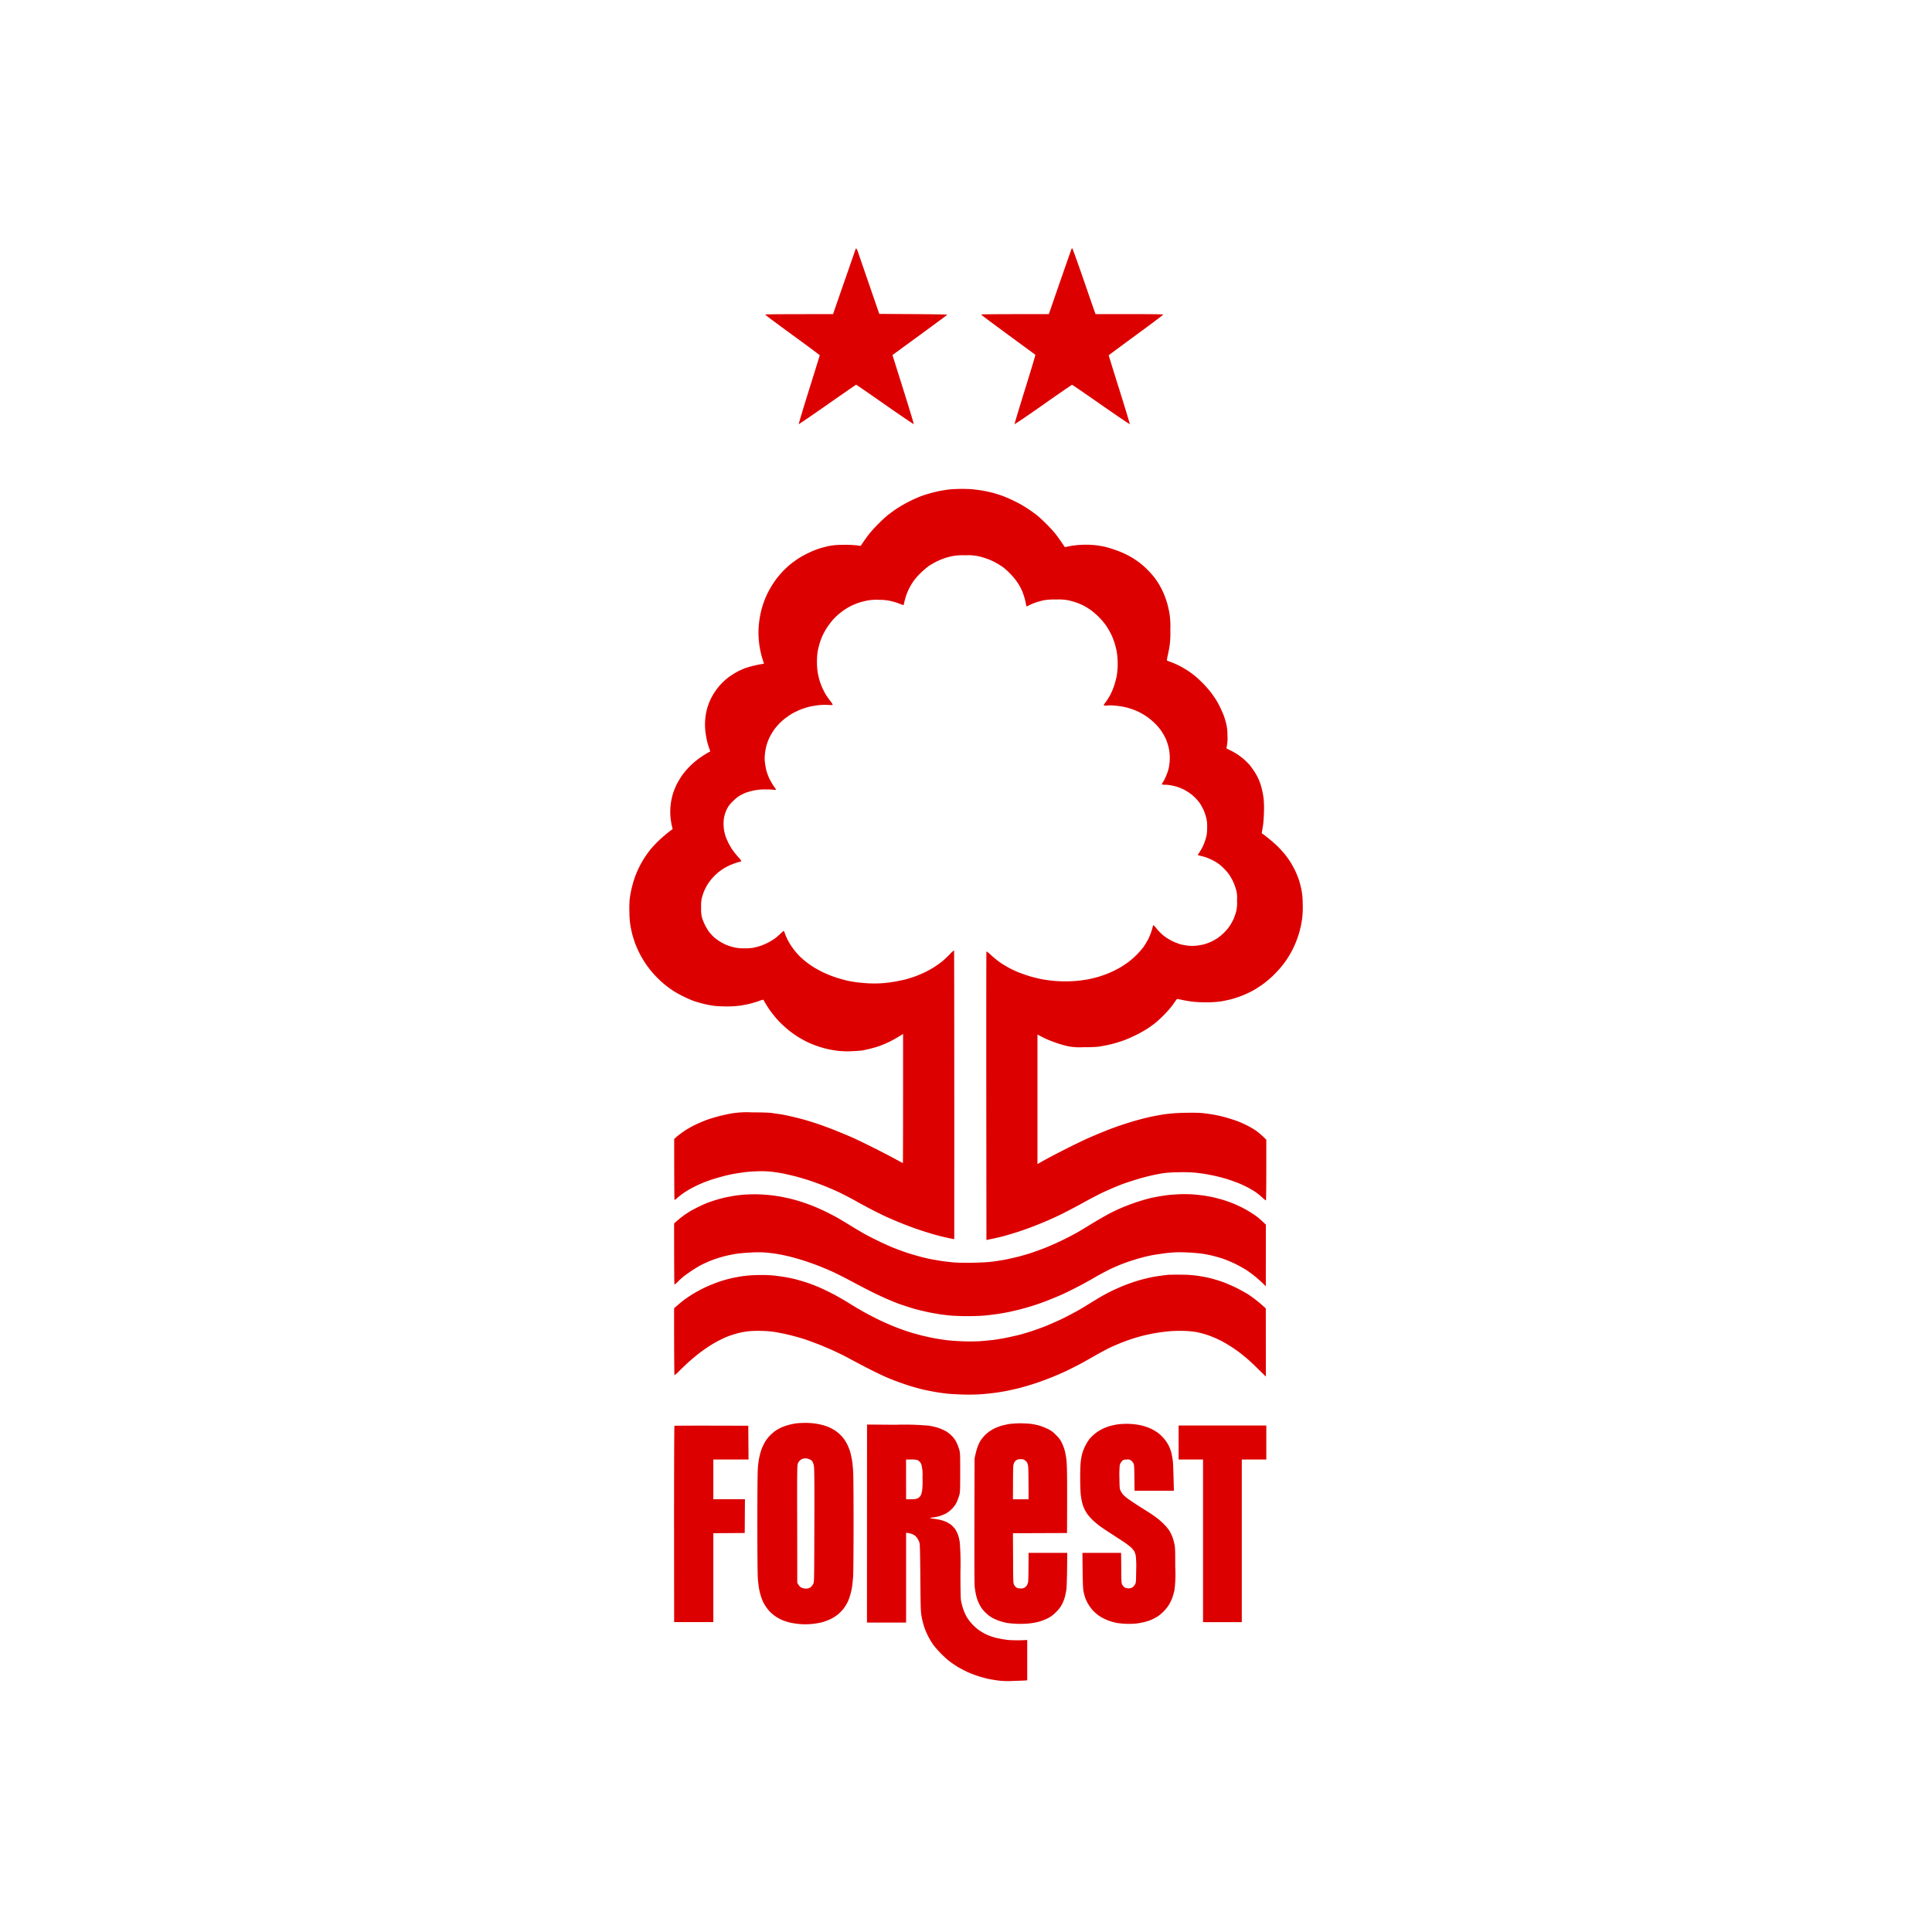 <svg xmlns="http://www.w3.org/2000/svg" xmlns:xlink="http://www.w3.org/1999/xlink" width="350" height="350" viewBox="0 0 350 350"><defs><clipPath id="b"><rect width="350" height="350"/></clipPath></defs><g id="a" clip-path="url(#b)"><path d="M41.135.06A3.135,3.135,0,0,1,41.5.891c.156.454,1.077,3.129,3.8,11.034l6.166.039c4.037.026,6.153.065,6.14.117s-2.246,1.7-9.918,7.3l1.96,6.231c1.077,3.427,1.934,6.257,1.9,6.283s-2.376-1.558-5.219-3.544-5.18-3.6-5.219-3.6-2.376,1.623-5.206,3.6-5.167,3.583-5.193,3.544.8-2.83,1.869-6.231,1.934-6.205,1.934-6.244-2.233-1.7-4.959-3.687-4.946-3.635-4.92-3.687,2.168-.078,12.294-.078l.117-.351c.065-.182.961-2.791,2.012-5.8S40.98.281,41.006.2,41.1.06,41.135.06Zm39.126,0c.052,0,.87,2.272,1.83,5.037s1.869,5.452,2.389,6.867H90.6c3.985,0,6.114.026,6.14.078s-2.194,1.714-4.92,3.713-4.959,3.648-4.959,3.674.87,2.843,1.934,6.231,1.921,6.205,1.882,6.231-2.389-1.558-5.232-3.544-5.193-3.6-5.232-3.583-2.389,1.61-5.206,3.6-5.154,3.557-5.193,3.531.818-2.856,1.882-6.283,1.921-6.257,1.882-6.283S71.3,17.663,68.617,15.69s-4.881-3.6-4.868-3.648,2.155-.078,12.268-.078L78.055,6.07c1.129-3.232,2.064-5.92,2.09-5.946A.122.122,0,0,1,80.262.06Zm-20.1,43.566c.688,0,1.623.026,2.09.078s1.194.143,1.623.208,1.181.234,1.688.351,1.363.389,1.9.571A23.632,23.632,0,0,1,69.8,45.846a21.821,21.821,0,0,1,2.376,1.35c.558.363,1.285.9,1.623,1.155s1.064.935,1.636,1.493,1.35,1.4,1.727,1.869.922,1.22,1.753,2.466l.649-.13a13.8,13.8,0,0,1,1.428-.221c.441-.052,1.246-.091,1.817-.091a16.206,16.206,0,0,1,1.869.117c.467.065,1.155.182,1.545.273s1.077.3,1.571.467,1.246.454,1.688.649,1.129.558,1.532.792,1.039.662,1.415.948a16.147,16.147,0,0,1,2.817,2.83,16.378,16.378,0,0,1,.935,1.454,14.705,14.705,0,0,1,.753,1.584c.182.441.415,1.129.532,1.532s.286,1.168.389,1.7a15.084,15.084,0,0,1,.169,3.038,17.566,17.566,0,0,1-.13,2.947c-.078.493-.234,1.285-.338,1.753a4.021,4.021,0,0,0-.143.9c.026.026.351.143.7.273a14.526,14.526,0,0,1,1.493.649c.467.234,1.168.649,1.571.909a15.91,15.91,0,0,1,1.324.974c.338.273,1.013.9,1.506,1.4s1.116,1.233,1.4,1.61.688.961.9,1.3.532.922.714,1.3.467,1,.623,1.389.363,1.09.48,1.545a8.176,8.176,0,0,1,.247,2.129,7.93,7.93,0,0,1-.078,1.856,4.461,4.461,0,0,0-.1.571c0,.013.351.195.779.4a14.127,14.127,0,0,1,1.246.714,13.636,13.636,0,0,1,1.09.831,14.264,14.264,0,0,1,1.09,1.077c.26.325.675.9.922,1.285A9.882,9.882,0,0,1,114.6,97.98a14.547,14.547,0,0,1,.325,1.74,19.133,19.133,0,0,1,.065,2.466c-.026.9-.1,1.973-.169,2.389s-.156.922-.234,1.428l.636.467c.35.273.961.766,1.363,1.116s.922.831,1.168,1.09.649.714.9,1,.675.87.961,1.3.7,1.155.935,1.623.545,1.233.714,1.7.376,1.285.493,1.817a13.213,13.213,0,0,1,.247,2.557,18.169,18.169,0,0,1-.052,2.376c-.039.454-.169,1.233-.273,1.753a19.865,19.865,0,0,1-.545,1.973,20.245,20.245,0,0,1-.844,2.064,19.582,19.582,0,0,1-1.064,1.869,16.448,16.448,0,0,1-1.168,1.571c-.325.4-.961,1.077-1.4,1.506a19.774,19.774,0,0,1-1.688,1.441c-.48.363-1.285.883-1.765,1.168s-1.35.688-1.9.922a19.382,19.382,0,0,1-2.064.714c-.571.156-1.532.363-2.129.454a18.853,18.853,0,0,1-2.648.156,21.242,21.242,0,0,1-2.492-.13c-.532-.065-1.35-.208-1.843-.312-.74-.169-.9-.182-.961-.091-.052.065-.325.454-.61.87a18.439,18.439,0,0,1-1.493,1.753c-.532.558-1.272,1.246-1.649,1.558s-1.052.792-1.493,1.09a21.457,21.457,0,0,1-2.064,1.155,21.813,21.813,0,0,1-2.051.922c-.441.169-1.168.4-1.61.532s-1.194.325-1.662.415-1.129.208-1.493.273a24.214,24.214,0,0,1-2.7.091,11.4,11.4,0,0,1-2.856-.169c-.441-.1-1.233-.312-1.74-.48s-1.337-.467-1.856-.688-1.155-.532-1.934-.961v23.484l.26-.156c.143-.091.844-.48,1.558-.87s2.22-1.168,3.349-1.74,2.531-1.246,3.1-1.519,1.532-.688,2.142-.948,1.6-.662,2.207-.909,1.765-.662,2.544-.922,2.025-.662,2.791-.87,2-.532,2.778-.688,1.96-.376,2.622-.454a31.061,31.061,0,0,1,3.349-.221c1.415-.026,2.479-.013,3.18.052.571.052,1.545.195,2.142.3s1.558.325,2.129.493,1.493.454,2.025.649a19.338,19.338,0,0,1,1.8.8,16.964,16.964,0,0,1,1.493.857,14.61,14.61,0,0,1,1.986,1.727V167c0,3-.026,5.491-.065,5.517s-.312-.182-.623-.48a11.157,11.157,0,0,0-1.168-.961c-.338-.234-.961-.61-1.376-.831s-1.142-.571-1.61-.766-1.324-.506-1.9-.7-1.493-.441-2.025-.571-1.493-.325-2.129-.441-1.649-.234-2.22-.286a27.856,27.856,0,0,0-2.908-.052,23.08,23.08,0,0,0-2.7.169c-.467.078-1.337.247-1.934.376s-1.7.415-2.454.636-1.921.6-2.583.831-1.688.649-2.259.9-1.545.675-2.142.974-1.921.987-2.947,1.558-2.635,1.415-3.583,1.9-2.389,1.142-3.18,1.48-1.986.818-2.622,1.064-1.688.61-2.3.818-1.714.532-2.428.74-1.791.467-3.544.818l-.026-26.08c-.013-14.345,0-26.119.026-26.171s.363.195.87.675a16.921,16.921,0,0,0,1.714,1.376c.48.325,1.259.779,1.727,1.026s1.233.584,1.7.766,1.259.454,1.765.61,1.389.376,1.934.493,1.506.26,2.1.325a24.01,24.01,0,0,0,2.505.13,22.786,22.786,0,0,0,2.454-.13c.571-.065,1.389-.195,1.817-.273s1.09-.26,1.493-.363,1.026-.325,1.415-.467a14.43,14.43,0,0,0,1.441-.61c.428-.195,1.077-.545,1.454-.766s1.013-.662,1.415-.961a15.752,15.752,0,0,0,1.428-1.259,17.577,17.577,0,0,0,1.194-1.363,13.093,13.093,0,0,0,.883-1.454,12.643,12.643,0,0,0,.558-1.337c.091-.3.208-.688.247-.87s.117-.338.156-.325a4.82,4.82,0,0,1,.584.662,9.641,9.641,0,0,0,1.207,1.207,8.775,8.775,0,0,0,1.571.987,11.367,11.367,0,0,0,1.48.6,10.043,10.043,0,0,0,1.376.247,6.359,6.359,0,0,0,1.571,0,9.956,9.956,0,0,0,1.415-.247,10.513,10.513,0,0,0,1.246-.467,9.859,9.859,0,0,0,1.168-.662,9.487,9.487,0,0,0,1.116-.922,10.429,10.429,0,0,0,1.013-1.181,12.055,12.055,0,0,0,.714-1.259,11.682,11.682,0,0,0,.48-1.337,6.387,6.387,0,0,0,.182-2.1,5.521,5.521,0,0,0-.221-2.142,11.474,11.474,0,0,0-.506-1.337,11.982,11.982,0,0,0-.675-1.181,9.992,9.992,0,0,0-.909-1.077,9.889,9.889,0,0,0-.987-.883,9.578,9.578,0,0,0-1.168-.7,12.053,12.053,0,0,0-1.207-.519c-.3-.091-.662-.182-.818-.221a3.941,3.941,0,0,1-.636-.195l.273-.389c.143-.208.415-.675.6-1.026a11.341,11.341,0,0,0,.48-1.181c.091-.286.221-.74.273-1.013a8.813,8.813,0,0,0,.091-1.493,5.583,5.583,0,0,0-.221-1.817,8.1,8.1,0,0,0-.519-1.415c-.169-.338-.415-.779-.545-.974a8.253,8.253,0,0,0-.688-.844,7.339,7.339,0,0,0-1.039-.935,9.26,9.26,0,0,0-1.207-.753,11.626,11.626,0,0,0-1.09-.454,9.687,9.687,0,0,0-1.1-.286,6.431,6.431,0,0,0-1.168-.13,1.728,1.728,0,0,1-.61-.065c-.026-.026.013-.156.091-.26a5.027,5.027,0,0,0,.428-.766,10.192,10.192,0,0,0,.454-1.077,6.846,6.846,0,0,0,.26-.87c.039-.195.117-.688.156-1.077a9.878,9.878,0,0,0,0-1.519,8.707,8.707,0,0,0-.273-1.493,10.187,10.187,0,0,0-.454-1.259,9.712,9.712,0,0,0-.7-1.246,8.993,8.993,0,0,0-1.22-1.467,12.268,12.268,0,0,0-1.545-1.285,15.38,15.38,0,0,0-1.4-.818,12.9,12.9,0,0,0-2.648-.9,16.238,16.238,0,0,0-1.649-.234,7.359,7.359,0,0,0-1.389-.026,2.1,2.1,0,0,1-.584,0c-.13-.052-.078-.143.3-.636a10.507,10.507,0,0,0,1.519-2.986c.156-.467.338-1.142.415-1.493s.156-1.052.195-1.532.026-1.3,0-1.791a12.972,12.972,0,0,0-.195-1.571c-.078-.376-.247-1.026-.376-1.415a13.79,13.79,0,0,0-.584-1.467c-.195-.4-.584-1.064-.857-1.493a13.261,13.261,0,0,0-1.4-1.662,12.818,12.818,0,0,0-1.584-1.35c-.376-.247-.935-.584-1.246-.74a12.418,12.418,0,0,0-1.246-.519,13.652,13.652,0,0,0-1.376-.389,9.213,9.213,0,0,0-2.259-.156,11.136,11.136,0,0,0-2.259.143c-.376.078-1.013.26-1.415.389a12.5,12.5,0,0,0-1.168.48,3.051,3.051,0,0,1-.506.247,1.8,1.8,0,0,1-.143-.558,9.968,9.968,0,0,0-.351-1.35,9.162,9.162,0,0,0-1.246-2.544,11.044,11.044,0,0,0-1.259-1.506,13.275,13.275,0,0,0-1.324-1.194c-.3-.195-.818-.532-1.181-.727a10.742,10.742,0,0,0-1.4-.662,14.665,14.665,0,0,0-1.662-.519,8.751,8.751,0,0,0-2.531-.208,10.487,10.487,0,0,0-2.337.143c-.389.078-1.013.247-1.415.376a13.051,13.051,0,0,0-1.493.623c-.428.221-1.039.571-1.376.792a15.5,15.5,0,0,0-1.545,1.337,10.693,10.693,0,0,0-1.4,1.662,11.508,11.508,0,0,0-.766,1.376,10.785,10.785,0,0,0-.519,1.376c-.117.4-.234.87-.26,1.039s-.091.3-.117.3-.35-.117-.688-.247a11.121,11.121,0,0,0-1.441-.454,8.426,8.426,0,0,0-2.09-.247,9.615,9.615,0,0,0-2.142.091,13.883,13.883,0,0,0-1.649.4,15.223,15.223,0,0,0-1.415.571c-.325.169-.9.493-1.246.727a14.51,14.51,0,0,0-1.168.9,12.1,12.1,0,0,0-1,1c-.26.3-.688.87-.961,1.272a12.572,12.572,0,0,0-.779,1.376,12.126,12.126,0,0,0-.558,1.428,14.956,14.956,0,0,0-.389,1.545,12.743,12.743,0,0,0-.13,1.921,12.242,12.242,0,0,0,.13,1.9,14.933,14.933,0,0,0,.338,1.467,13.422,13.422,0,0,0,.571,1.493c.208.428.48.948.623,1.168s.48.7.753,1.064a2.473,2.473,0,0,1,.454.7,3.2,3.2,0,0,1-.792.013A10.922,10.922,0,0,0,34.4,82.8a16.277,16.277,0,0,0-1.856.312,16.361,16.361,0,0,0-1.649.545c-.428.182-1.026.48-1.337.649s-.857.558-1.207.818a10,10,0,0,0-2.155,2.207,11.751,11.751,0,0,0-.766,1.3,8.609,8.609,0,0,0-.831,2.908,6.484,6.484,0,0,0-.013,1.662,13.374,13.374,0,0,0,.26,1.454,10.462,10.462,0,0,0,.545,1.467,12.9,12.9,0,0,0,.8,1.376,3.786,3.786,0,0,1,.415.623c0,.039-.26.039-.584,0s-1.039-.052-1.6-.052a10.038,10.038,0,0,0-1.843.195,11.981,11.981,0,0,0-1.454.4A9.1,9.1,0,0,0,20,99.213a6.977,6.977,0,0,0-1.259,1.039,4.716,4.716,0,0,0-1.026,1.337,7.212,7.212,0,0,0-.467,1.246,6.206,6.206,0,0,0-.156,1.441,7.882,7.882,0,0,0,.117,1.337c.065.3.169.727.247.948a11.934,11.934,0,0,0,.48,1.129,11.617,11.617,0,0,0,.818,1.4c.26.363.74.948,1.064,1.311.363.4.545.662.48.688s-.428.143-.831.247a12.5,12.5,0,0,0-1.532.61,9.226,9.226,0,0,0-1.441.87,9.354,9.354,0,0,0-2.324,2.505,9.481,9.481,0,0,0-.61,1.194c-.13.312-.3.831-.389,1.142a6.656,6.656,0,0,0-.143,1.817,6.327,6.327,0,0,0,.143,1.778,9.115,9.115,0,0,0,.532,1.337,8.579,8.579,0,0,0,.831,1.376,10.487,10.487,0,0,0,.883.935,12.219,12.219,0,0,0,1.116.792,7.76,7.76,0,0,0,1.324.649,11.393,11.393,0,0,0,1.3.376,8.182,8.182,0,0,0,1.649.143,11,11,0,0,0,1.61-.091,13.73,13.73,0,0,0,1.337-.351,10.645,10.645,0,0,0,1.454-.623,13.336,13.336,0,0,0,1.207-.74,11.349,11.349,0,0,0,1-.87,7.185,7.185,0,0,1,.571-.506,3.533,3.533,0,0,1,.3.714,11.745,11.745,0,0,0,.714,1.48,14.616,14.616,0,0,0,.909,1.324c.247.312.662.779.9,1.026s.688.636.974.883.909.688,1.363,1a21.429,21.429,0,0,0,1.9,1.064,22.172,22.172,0,0,0,2.259.922c.675.221,1.636.493,2.142.61s1.363.26,1.9.325,1.532.156,2.22.182c.714.026,1.74.013,2.376-.039s1.584-.169,2.142-.273,1.428-.273,1.934-.4,1.324-.389,1.817-.571,1.285-.519,1.765-.753,1.22-.636,1.623-.9,1.013-.688,1.363-.961,1-.883,1.441-1.324a4.509,4.509,0,0,1,.818-.766c.026.039.052,11.813.039,52.316l-.3-.039c-.169-.039-.792-.169-1.389-.3s-1.636-.4-2.3-.6-1.869-.571-2.661-.844-2.1-.766-2.908-1.09-1.921-.8-2.492-1.052-1.778-.844-2.661-1.3-2.259-1.181-3.025-1.623-2.077-1.116-2.869-1.506-2.09-.948-2.869-1.259-2.025-.766-2.778-1.013-2.025-.623-2.817-.818-1.9-.441-2.428-.532-1.363-.208-1.856-.26a18.18,18.18,0,0,0-2.337-.052c-.792.026-1.882.1-2.415.182s-1.376.195-1.856.286-1.324.273-1.856.415-1.363.376-1.856.532-1.246.428-1.688.6-1.233.532-1.74.792a17.07,17.07,0,0,0-1.727.987,12.844,12.844,0,0,0-1.3.987c-.26.26-.506.428-.545.4s-.065-2.531-.065-11.034l.506-.454c.286-.247.9-.7,1.35-1.013a18.606,18.606,0,0,1,1.9-1.077c.584-.286,1.532-.688,2.1-.9s1.6-.519,2.259-.688,1.675-.389,2.259-.493a17.212,17.212,0,0,1,3.713-.195c1.7,0,2.96.039,3.505.1.467.065,1.259.182,1.778.26s1.415.273,2.012.415,1.662.4,2.376.61,1.869.571,2.583.818,1.986.714,2.817,1.052,2.155.883,2.908,1.207,2.466,1.155,3.791,1.817,3.116,1.584,3.972,2.051,1.571.857,1.6.857.039-5.258.039-23.393l-.87.532c-.48.286-1.194.688-1.6.883s-1.064.48-1.493.649-1.155.389-1.649.519-1.207.3-1.61.376-1.363.143-2.142.169a17,17,0,0,1-2.259-.052c-.467-.052-1.22-.169-1.688-.26a18.92,18.92,0,0,1-3.674-1.181,19.6,19.6,0,0,1-1.817-.961,19.055,19.055,0,0,1-1.9-1.324c-.48-.389-1.246-1.09-1.7-1.545a22.634,22.634,0,0,1-1.467-1.74,16.2,16.2,0,0,1-1.039-1.571c-.221-.363-.4-.688-.428-.7a4.306,4.306,0,0,0-.8.247c-.428.143-1.142.363-1.61.48s-1.272.273-1.778.35a19.268,19.268,0,0,1-2.415.143c-.831,0-1.843-.052-2.259-.1s-1.194-.195-1.7-.312-1.337-.351-1.856-.519-1.428-.571-2.051-.883a20.053,20.053,0,0,1-1.778-.974c-.351-.234-.935-.649-1.285-.922a18.784,18.784,0,0,1-1.441-1.259,19.1,19.1,0,0,1-1.415-1.545c-.338-.415-.818-1.077-1.064-1.454s-.636-1.039-.857-1.454-.571-1.194-.779-1.7-.454-1.285-.571-1.7-.286-1.168-.376-1.662a15.314,15.314,0,0,1-.208-2.466,21.71,21.71,0,0,1,.039-2.389c.052-.454.169-1.194.273-1.662s.325-1.337.519-1.947A17.564,17.564,0,0,1,2.8,110.4c.3-.467.779-1.116,1.052-1.454A19.494,19.494,0,0,1,5.293,107.4a24.67,24.67,0,0,1,2.57-2.142l-.143-.6c-.078-.338-.182-.974-.234-1.428a11.564,11.564,0,0,1-.039-1.649,12.959,12.959,0,0,1,.182-1.545,12.618,12.618,0,0,1,.363-1.415A13.293,13.293,0,0,1,8.63,97.1a16.461,16.461,0,0,1,.948-1.584,15.109,15.109,0,0,1,1.311-1.545,15.278,15.278,0,0,1,1.571-1.376c.441-.338,1.129-.779,1.519-1.013s.7-.4.7-.4-.1-.312-.234-.688-.312-1.013-.4-1.415-.208-1.129-.26-1.623a11.16,11.16,0,0,1-.039-1.74,13.266,13.266,0,0,1,.169-1.454A12.87,12.87,0,0,1,14.238,83a13.092,13.092,0,0,1,.493-1.246,12.37,12.37,0,0,1,.818-1.415,11.032,11.032,0,0,1,1.3-1.584,10.523,10.523,0,0,1,1.545-1.285,15.706,15.706,0,0,1,1.363-.818c.338-.169.857-.4,1.168-.519s.987-.312,1.493-.441,1.181-.273,1.48-.312c.441-.052.532-.091.493-.182s-.182-.545-.338-1.051-.338-1.376-.428-1.908-.169-1.389-.195-1.908a13.9,13.9,0,0,1,.039-1.934,17.455,17.455,0,0,1,.286-2.012,15.5,15.5,0,0,1,.493-1.856,17.8,17.8,0,0,1,.7-1.765c.234-.48.623-1.194.857-1.571s.623-.961.883-1.3.753-.922,1.129-1.324a16.6,16.6,0,0,1,1.415-1.311c.4-.325,1.052-.792,1.454-1.052a18.315,18.315,0,0,1,3.752-1.778c.506-.156,1.285-.363,1.727-.454a12.847,12.847,0,0,1,2.505-.208,17.876,17.876,0,0,1,3.258.182l.532-.779c.286-.415.766-1.077,1.064-1.454a23.357,23.357,0,0,1,1.6-1.74c.571-.584,1.363-1.311,1.74-1.61s1.116-.844,1.649-1.194a24.518,24.518,0,0,1,4.271-2.194c.441-.169,1.246-.428,1.778-.571s1.4-.363,1.934-.454,1.3-.208,1.7-.247S59.478,43.639,60.166,43.626ZM23.39,171.429c.636.013,1.662.091,2.259.156s1.467.195,1.934.286,1.285.273,1.817.4,1.363.376,1.843.532,1.4.48,2.025.727,1.74.74,2.492,1.116,1.778.909,2.259,1.194,1.415.844,2.064,1.246,1.662,1,2.259,1.35,1.83.974,2.739,1.415,2.246,1.051,2.986,1.337,1.856.7,2.492.9,1.74.519,2.428.7,1.649.389,2.129.467,1.272.221,1.74.286,1.35.169,1.973.221c.7.052,2,.078,3.427.052s2.726-.091,3.388-.182c.6-.065,1.584-.221,2.181-.325s1.675-.351,2.376-.519,1.869-.506,2.583-.74,1.921-.675,2.7-.987,2.1-.9,2.947-1.311,1.986-1,2.544-1.311,1.817-1.077,2.817-1.688,2.4-1.415,3.1-1.791,1.817-.9,2.466-1.168,1.753-.688,2.454-.922,1.753-.545,2.3-.688,1.454-.312,1.986-.4,1.285-.208,1.688-.247,1.285-.1,1.973-.13c.727-.026,1.753-.013,2.466.039.662.052,1.662.169,2.22.26s1.363.247,1.8.363,1.116.3,1.493.415,1.064.363,1.532.545,1.194.519,1.623.727,1.064.571,1.441.8.961.61,1.3.857.844.688,1.7,1.506l-.013,11.164-.493-.493c-.286-.273-.818-.753-1.194-1.077s-1.116-.883-1.649-1.246-1.519-.909-2.181-1.233-1.636-.727-2.142-.909-1.4-.428-1.973-.571-1.454-.312-1.934-.376-1.545-.169-2.337-.208-1.9-.065-2.428-.039-1.441.1-2.012.182-1.519.208-2.1.312-1.519.325-2.09.48-1.519.441-2.1.636-1.389.493-1.8.662-1.285.545-1.9.844-1.882.974-2.791,1.506-2.337,1.311-3.18,1.74-2.038,1.026-2.661,1.3-1.714.727-2.428,1.013-1.843.688-2.531.909-1.74.532-2.35.688-1.61.4-2.246.532-1.688.312-2.311.4-1.61.208-2.207.26-1.96.1-3.025.1-2.389-.052-2.947-.1-1.48-.156-2.064-.247-1.571-.26-2.207-.4-1.688-.389-2.3-.558-1.675-.519-2.35-.74-1.817-.688-2.57-1.013-2.181-.987-3.155-1.48-2.557-1.324-3.505-1.83-2.3-1.194-2.986-1.519-1.817-.8-2.492-1.077-1.934-.727-2.752-1-2.09-.636-2.817-.818-1.791-.4-2.337-.493-1.48-.195-2.064-.247a18.464,18.464,0,0,0-2.7,0c-.909.039-2.038.143-2.492.208s-1.272.221-1.778.338-1.363.35-1.9.532-1.3.467-1.7.649-1.013.467-1.363.662-1.026.61-1.493.922-1.09.753-1.376.974-.779.675-1.09.987-.584.532-.623.506-.065-2.544-.065-11.073l.623-.532c.351-.3.831-.675,1.077-.857s.688-.467.987-.662.974-.558,1.493-.818,1.324-.636,1.791-.818,1.285-.454,1.817-.61,1.4-.376,1.934-.48,1.272-.234,1.662-.286,1.129-.13,1.688-.156S22.741,171.4,23.39,171.429Zm76.578,14.552a22.06,22.06,0,0,1,2.986.195c.571.091,1.376.234,1.765.312s1.129.286,1.623.428,1.3.415,1.8.623,1.389.6,1.96.883,1.363.727,1.778.974,1.09.727,1.506,1.051a25.158,25.158,0,0,1,1.934,1.649l.013,12.345-1.363-1.337c-.74-.74-1.675-1.61-2.077-1.947s-1.013-.831-1.363-1.1-1.013-.727-1.454-1.013-1.194-.74-1.662-.987-1.246-.61-1.727-.8a16.786,16.786,0,0,0-1.649-.571c-.428-.117-1.077-.273-1.454-.338a17.441,17.441,0,0,0-2.181-.182,22.932,22.932,0,0,0-2.583.065c-.6.052-1.61.182-2.259.286s-1.623.312-2.181.441-1.415.376-1.934.532-1.454.493-2.09.74-1.675.688-2.3.987-1.9.987-2.83,1.519-2.285,1.3-3.025,1.675-1.817.922-2.415,1.194-1.558.688-2.142.922-1.467.571-1.973.753-1.35.467-1.856.623-1.4.415-1.973.571-1.6.376-2.259.519-1.753.312-2.415.4-1.83.208-2.583.26c-.844.052-2.077.078-3.193.039-.987-.026-2.3-.1-2.895-.169s-1.6-.208-2.22-.325-1.532-.286-2.012-.4-1.441-.376-2.1-.571-1.8-.584-2.544-.857-1.8-.7-2.376-.961-1.688-.792-2.454-1.181-2.064-1.064-2.869-1.493-1.882-1.013-2.415-1.272-1.441-.7-2.025-.948-1.623-.7-2.337-.974-1.765-.662-2.337-.857-1.662-.493-2.415-.688-1.934-.441-2.622-.571a19.078,19.078,0,0,0-2.752-.26,19.192,19.192,0,0,0-2.415.065,14.405,14.405,0,0,0-1.817.325c-.48.117-1.246.363-1.688.519s-1.259.532-1.817.818-1.441.8-1.973,1.155-1.337.922-1.778,1.272-1.207.987-1.688,1.415-1.272,1.181-1.74,1.649a6,6,0,0,1-.909.818c-.026-.026-.065-2.765-.065-12.138l.7-.61c.376-.338.987-.818,1.35-1.077s.987-.675,1.389-.922,1.3-.74,2.012-1.09,1.869-.818,2.622-1.077a22.927,22.927,0,0,1,2.259-.649c.506-.117,1.4-.286,1.973-.376a22.96,22.96,0,0,1,2.7-.208,25.45,25.45,0,0,1,2.739.052c.6.052,1.6.182,2.22.286s1.519.286,1.973.4,1.363.389,1.986.584,1.558.558,2.09.779,1.662.753,2.505,1.181,2.233,1.22,3.1,1.765,2.064,1.246,2.661,1.584,1.791.961,2.661,1.389,2.116.974,2.778,1.246,1.778.675,2.466.909,1.882.571,2.661.766,1.947.441,2.622.558,1.714.273,2.337.338,1.869.143,2.778.169c.987.026,2.181.013,2.947-.039.714-.052,1.74-.156,2.3-.221s1.714-.26,2.583-.441,2.077-.454,2.7-.636,1.675-.506,2.337-.74,1.7-.61,2.3-.87,1.714-.74,2.466-1.1,1.908-.974,2.583-1.337,1.856-1.09,2.661-1.584,1.869-1.142,2.376-1.415,1.311-.7,1.778-.909,1.272-.584,1.8-.792,1.376-.519,1.856-.675,1.233-.389,1.662-.493,1.1-.273,1.532-.363,1.22-.208,1.765-.286,1.155-.143,1.337-.156S98.9,185.969,99.968,185.982ZM31.776,212.827a14.962,14.962,0,0,1,1.571.078,12.372,12.372,0,0,1,1.415.247,11.475,11.475,0,0,1,1.285.4,8.885,8.885,0,0,1,1.155.61,6.912,6.912,0,0,1,.909.7,7.211,7.211,0,0,1,.727.792,7.554,7.554,0,0,1,.662,1.09,9.888,9.888,0,0,1,.532,1.337c.1.376.247,1.026.325,1.454s.156,1.311.208,1.986.078,4.855.078,9.554-.039,8.866-.078,9.554c-.052.662-.143,1.558-.208,1.973s-.221,1.077-.338,1.467a8.277,8.277,0,0,1-.467,1.246,9.027,9.027,0,0,1-.7,1.142,8.381,8.381,0,0,1-1,1.039,7.95,7.95,0,0,1-1.363.87,10.107,10.107,0,0,1-1.61.6,13.858,13.858,0,0,1-1.9.3,11.8,11.8,0,0,1-2.142,0,14.974,14.974,0,0,1-1.727-.26,12.656,12.656,0,0,1-1.3-.415,9.12,9.12,0,0,1-1.168-.61,8.94,8.94,0,0,1-1-.792,6.337,6.337,0,0,1-.766-.9,8.527,8.527,0,0,1-.6-.974,9.7,9.7,0,0,1-.441-1.168,12.486,12.486,0,0,1-.338-1.415c-.065-.4-.156-1.155-.195-1.662-.052-.558-.091-4.634-.091-10,0-5.4.039-9.464.091-10.048.039-.532.143-1.35.234-1.817A14.079,14.079,0,0,1,23.9,217.8a10.756,10.756,0,0,1,.545-1.246,6.241,6.241,0,0,1,.922-1.3,9.469,9.469,0,0,1,1.052-.948,8.6,8.6,0,0,1,1.09-.623,9.74,9.74,0,0,1,1.4-.493,12.407,12.407,0,0,1,1.415-.286C30.659,212.866,31.308,212.84,31.776,212.827Zm-.389,6.517a1.353,1.353,0,0,0-.467.3,1.329,1.329,0,0,0-.4.662c-.1.351-.117,2.025-.091,10.93l.013,10.528a2.277,2.277,0,0,0,.623.844,2.324,2.324,0,0,0,.6.208,2.245,2.245,0,0,0,.662.013,1.28,1.28,0,0,0,.6-.286,2.194,2.194,0,0,0,.428-.584c.156-.35.156-.558.182-10.437.026-6.919,0-10.281-.065-10.723a2.691,2.691,0,0,0-.247-.909,1.085,1.085,0,0,0-.454-.415,2.206,2.206,0,0,0-.584-.195,1.742,1.742,0,0,0-.441-.013C31.646,219.292,31.49,219.318,31.386,219.344Zm39.321-6.439c.584,0,1.428.039,1.856.078s1.129.182,1.558.286a12.548,12.548,0,0,1,1.61.61,4.725,4.725,0,0,1,1.584,1.155,4.513,4.513,0,0,1,1.1,1.506,7.845,7.845,0,0,1,.571,1.662,13.445,13.445,0,0,1,.286,2.35c.052.844.078,3.7.039,12.229l-9.8.039.026,4.5c.013,4.336.026,4.531.182,4.829a1.554,1.554,0,0,0,.4.493,1.193,1.193,0,0,0,.779.169,1.129,1.129,0,0,0,.766-.169,2.53,2.53,0,0,0,.376-.363,2.719,2.719,0,0,0,.221-.636c.039-.247.078-1.532.078-5.271h7.01l-.026,3.064c-.026,1.675-.078,3.31-.13,3.622s-.156.831-.234,1.168a8.875,8.875,0,0,1-.376,1.09,6.582,6.582,0,0,1-.519.935,7.786,7.786,0,0,1-.935,1.039,5.113,5.113,0,0,1-1.441,1,10.243,10.243,0,0,1-1.623.6,13.69,13.69,0,0,1-1.727.286,18.1,18.1,0,0,1-2.1.052c-.636-.026-1.467-.1-1.856-.169a12.382,12.382,0,0,1-1.285-.338c-.338-.117-.818-.325-1.09-.454s-.623-.363-.8-.493-.48-.4-.675-.584a7.47,7.47,0,0,1-.61-.688,7.755,7.755,0,0,1-.571-.974,7.08,7.08,0,0,1-.48-1.337,13.336,13.336,0,0,1-.286-1.662c-.065-.675-.078-4.037-.026-23.276l.182-.8a12.51,12.51,0,0,1,.415-1.415,6.749,6.749,0,0,1,.558-1.1c.195-.26.493-.636.675-.831a7.627,7.627,0,0,1,.818-.7,8.018,8.018,0,0,1,1.09-.636,8.96,8.96,0,0,1,1.376-.493c.415-.1,1.039-.234,1.363-.273S70.123,212.918,70.707,212.905Zm-.844,6.919a2.213,2.213,0,0,0-.26.61c-.052.208-.078,1.571-.078,3.3l-.013,2.934h2.83c0-4.3-.039-5.764-.078-6.036a2.264,2.264,0,0,0-.221-.675,2.016,2.016,0,0,0-.376-.363,1.133,1.133,0,0,0-.649-.195,2.23,2.23,0,0,0-.688.078A1.385,1.385,0,0,0,69.864,219.824ZM90.024,213a11.872,11.872,0,0,1,1.493.078,10.926,10.926,0,0,1,1.558.286,9.329,9.329,0,0,1,1.571.584A8.655,8.655,0,0,1,96,214.8a8.234,8.234,0,0,1,1.039,1.077,6.926,6.926,0,0,1,.753,1.194,7.044,7.044,0,0,1,.441,1.246c.091.389.195,1.026.247,1.428s.1,1.766.195,5.374H91.543l-.026-2.324c-.026-2.142-.039-2.35-.182-2.648a1.568,1.568,0,0,0-.441-.519,1.1,1.1,0,0,0-.831-.156c-.519.026-.571.039-.831.325a1.918,1.918,0,0,0-.363.649,17.064,17.064,0,0,0-.065,2.324c.026,1.856.039,2.012.208,2.35a3.976,3.976,0,0,0,.415.649,5.76,5.76,0,0,0,.831.74c.325.247,1.3.909,2.168,1.454s1.843,1.168,2.181,1.389.9.636,1.246.909a13.974,13.974,0,0,1,1.207,1.116,8.727,8.727,0,0,1,.831,1.039,9.428,9.428,0,0,1,.467.961,10.452,10.452,0,0,1,.389,1.3c.156.714.169,1.026.169,4.258a22.808,22.808,0,0,1-.143,4.206,14.186,14.186,0,0,1-.389,1.376,9.362,9.362,0,0,1-.571,1.207,8.67,8.67,0,0,1-.909,1.168,8.38,8.38,0,0,1-1.129.974,11.258,11.258,0,0,1-1.168.623,10.131,10.131,0,0,1-1.3.428c-.376.091-1.026.208-1.454.26a13.536,13.536,0,0,1-1.843.052,15.773,15.773,0,0,1-1.74-.169c-.35-.078-.9-.221-1.207-.325a10.515,10.515,0,0,1-1.129-.48,7.134,7.134,0,0,1-1.051-.649,7.374,7.374,0,0,1-.883-.792,8.739,8.739,0,0,1-.753-1,7.327,7.327,0,0,1-.6-1.194,9.138,9.138,0,0,1-.351-1.3c-.1-.519-.143-1.376-.195-6.945h7.01l.026,2.739c.013,2.622.026,2.739.195,3.051a1.317,1.317,0,0,0,.441.48,1.481,1.481,0,0,0,.675.156,1.239,1.239,0,0,0,.675-.156,1.728,1.728,0,0,0,.493-.519c.195-.363.195-.389.221-2.505a18.939,18.939,0,0,0-.065-2.674,3.327,3.327,0,0,0-.273-.857,4.684,4.684,0,0,0-.623-.727,14.655,14.655,0,0,0-1.662-1.22c-.675-.441-1.714-1.116-2.3-1.493s-1.363-.9-1.714-1.168a15.294,15.294,0,0,1-1.246-1.051,10.518,10.518,0,0,1-.935-1.051,6.925,6.925,0,0,1-.6-1.039,6.587,6.587,0,0,1-.4-1.207,12.086,12.086,0,0,1-.247-1.61c-.039-.506-.078-1.765-.078-2.791s.039-2.22.078-2.661a12.158,12.158,0,0,1,.247-1.506,8.563,8.563,0,0,1,.558-1.493,8.139,8.139,0,0,1,.779-1.3,9.51,9.51,0,0,1,.961-.948,7.972,7.972,0,0,1,1.363-.883,8.988,8.988,0,0,1,1.61-.6,12.683,12.683,0,0,1,1.415-.273C89.05,213.035,89.635,213,90.024,213Zm-46.941.13,5.206.039a48.159,48.159,0,0,1,5.984.169,12.386,12.386,0,0,1,1.259.26,9.076,9.076,0,0,1,1,.338,10.521,10.521,0,0,1,1.013.506,7.569,7.569,0,0,1,.974.818,5.152,5.152,0,0,1,.779,1.129,9.127,9.127,0,0,1,.48,1.246c.169.623.182.779.182,4.18s-.013,3.544-.182,4.167a10.237,10.237,0,0,1-.467,1.246,4.508,4.508,0,0,1-.87,1.194,4.813,4.813,0,0,1-1.155.87,9.4,9.4,0,0,1-1.168.454,9.6,9.6,0,0,1-1.129.221,1.875,1.875,0,0,0-.545.1,6.668,6.668,0,0,0,.779.143,9.47,9.47,0,0,1,1.272.234,7.222,7.222,0,0,1,.974.338,6.7,6.7,0,0,1,.883.545,4.847,4.847,0,0,1,.727.8,5.622,5.622,0,0,1,.493,1.013,8.2,8.2,0,0,1,.312,1.337A49.788,49.788,0,0,1,60,239.8c0,2.752.039,4.751.091,5.141a12.808,12.808,0,0,0,.376,1.519,10.381,10.381,0,0,0,.7,1.571,8.267,8.267,0,0,0,.987,1.285,8.6,8.6,0,0,0,1.168,1.039c.325.221.818.519,1.09.662s.74.338,1.013.441a10.04,10.04,0,0,0,1.428.4,18.468,18.468,0,0,0,1.947.312,26.745,26.745,0,0,0,3.3-.013v7.3l-.338.039c-.195.013-1.155.052-2.155.078a14.979,14.979,0,0,1-2.83-.078c-.545-.078-1.428-.221-1.934-.338s-1.4-.376-1.973-.571-1.415-.532-1.856-.753-1.155-.584-1.571-.844-1.064-.7-1.415-.961a19.159,19.159,0,0,1-1.571-1.428,19.747,19.747,0,0,1-1.389-1.584,15.92,15.92,0,0,1-.9-1.506,13.659,13.659,0,0,1-.727-1.7,16.838,16.838,0,0,1-.467-1.856c-.169-.974-.182-1.22-.234-7.049-.039-4.544-.078-6.1-.156-6.348a3.534,3.534,0,0,0-.286-.649,1.958,1.958,0,0,0-1.013-.922,3.776,3.776,0,0,0-1.129-.247v16.266H43.07Zm7.075,13.54c1.61,0,1.791-.026,2.1-.182a1.375,1.375,0,0,0,.545-.506,3.36,3.36,0,0,0,.26-.9,16.276,16.276,0,0,0,.065-2.428,7.305,7.305,0,0,0-.182-2.22,1.614,1.614,0,0,0-.312-.558,1.585,1.585,0,0,0-.441-.312,4.072,4.072,0,0,0-1.142-.1h-.9ZM21.572,213.347l.039,6.114H15.237v7.2h5.725l-.039,6.114-5.686.039v16.11h-7.1L8.123,231.17c0-9.762.026-17.785.065-17.811S11.252,213.308,21.572,213.347Zm77.954-.039h15.889v6.153h-4.44v29.468h-7.023V219.461H99.526Z" transform="translate(113.99 44.94)" fill="#d00" fill-rule="evenodd"/></g></svg>